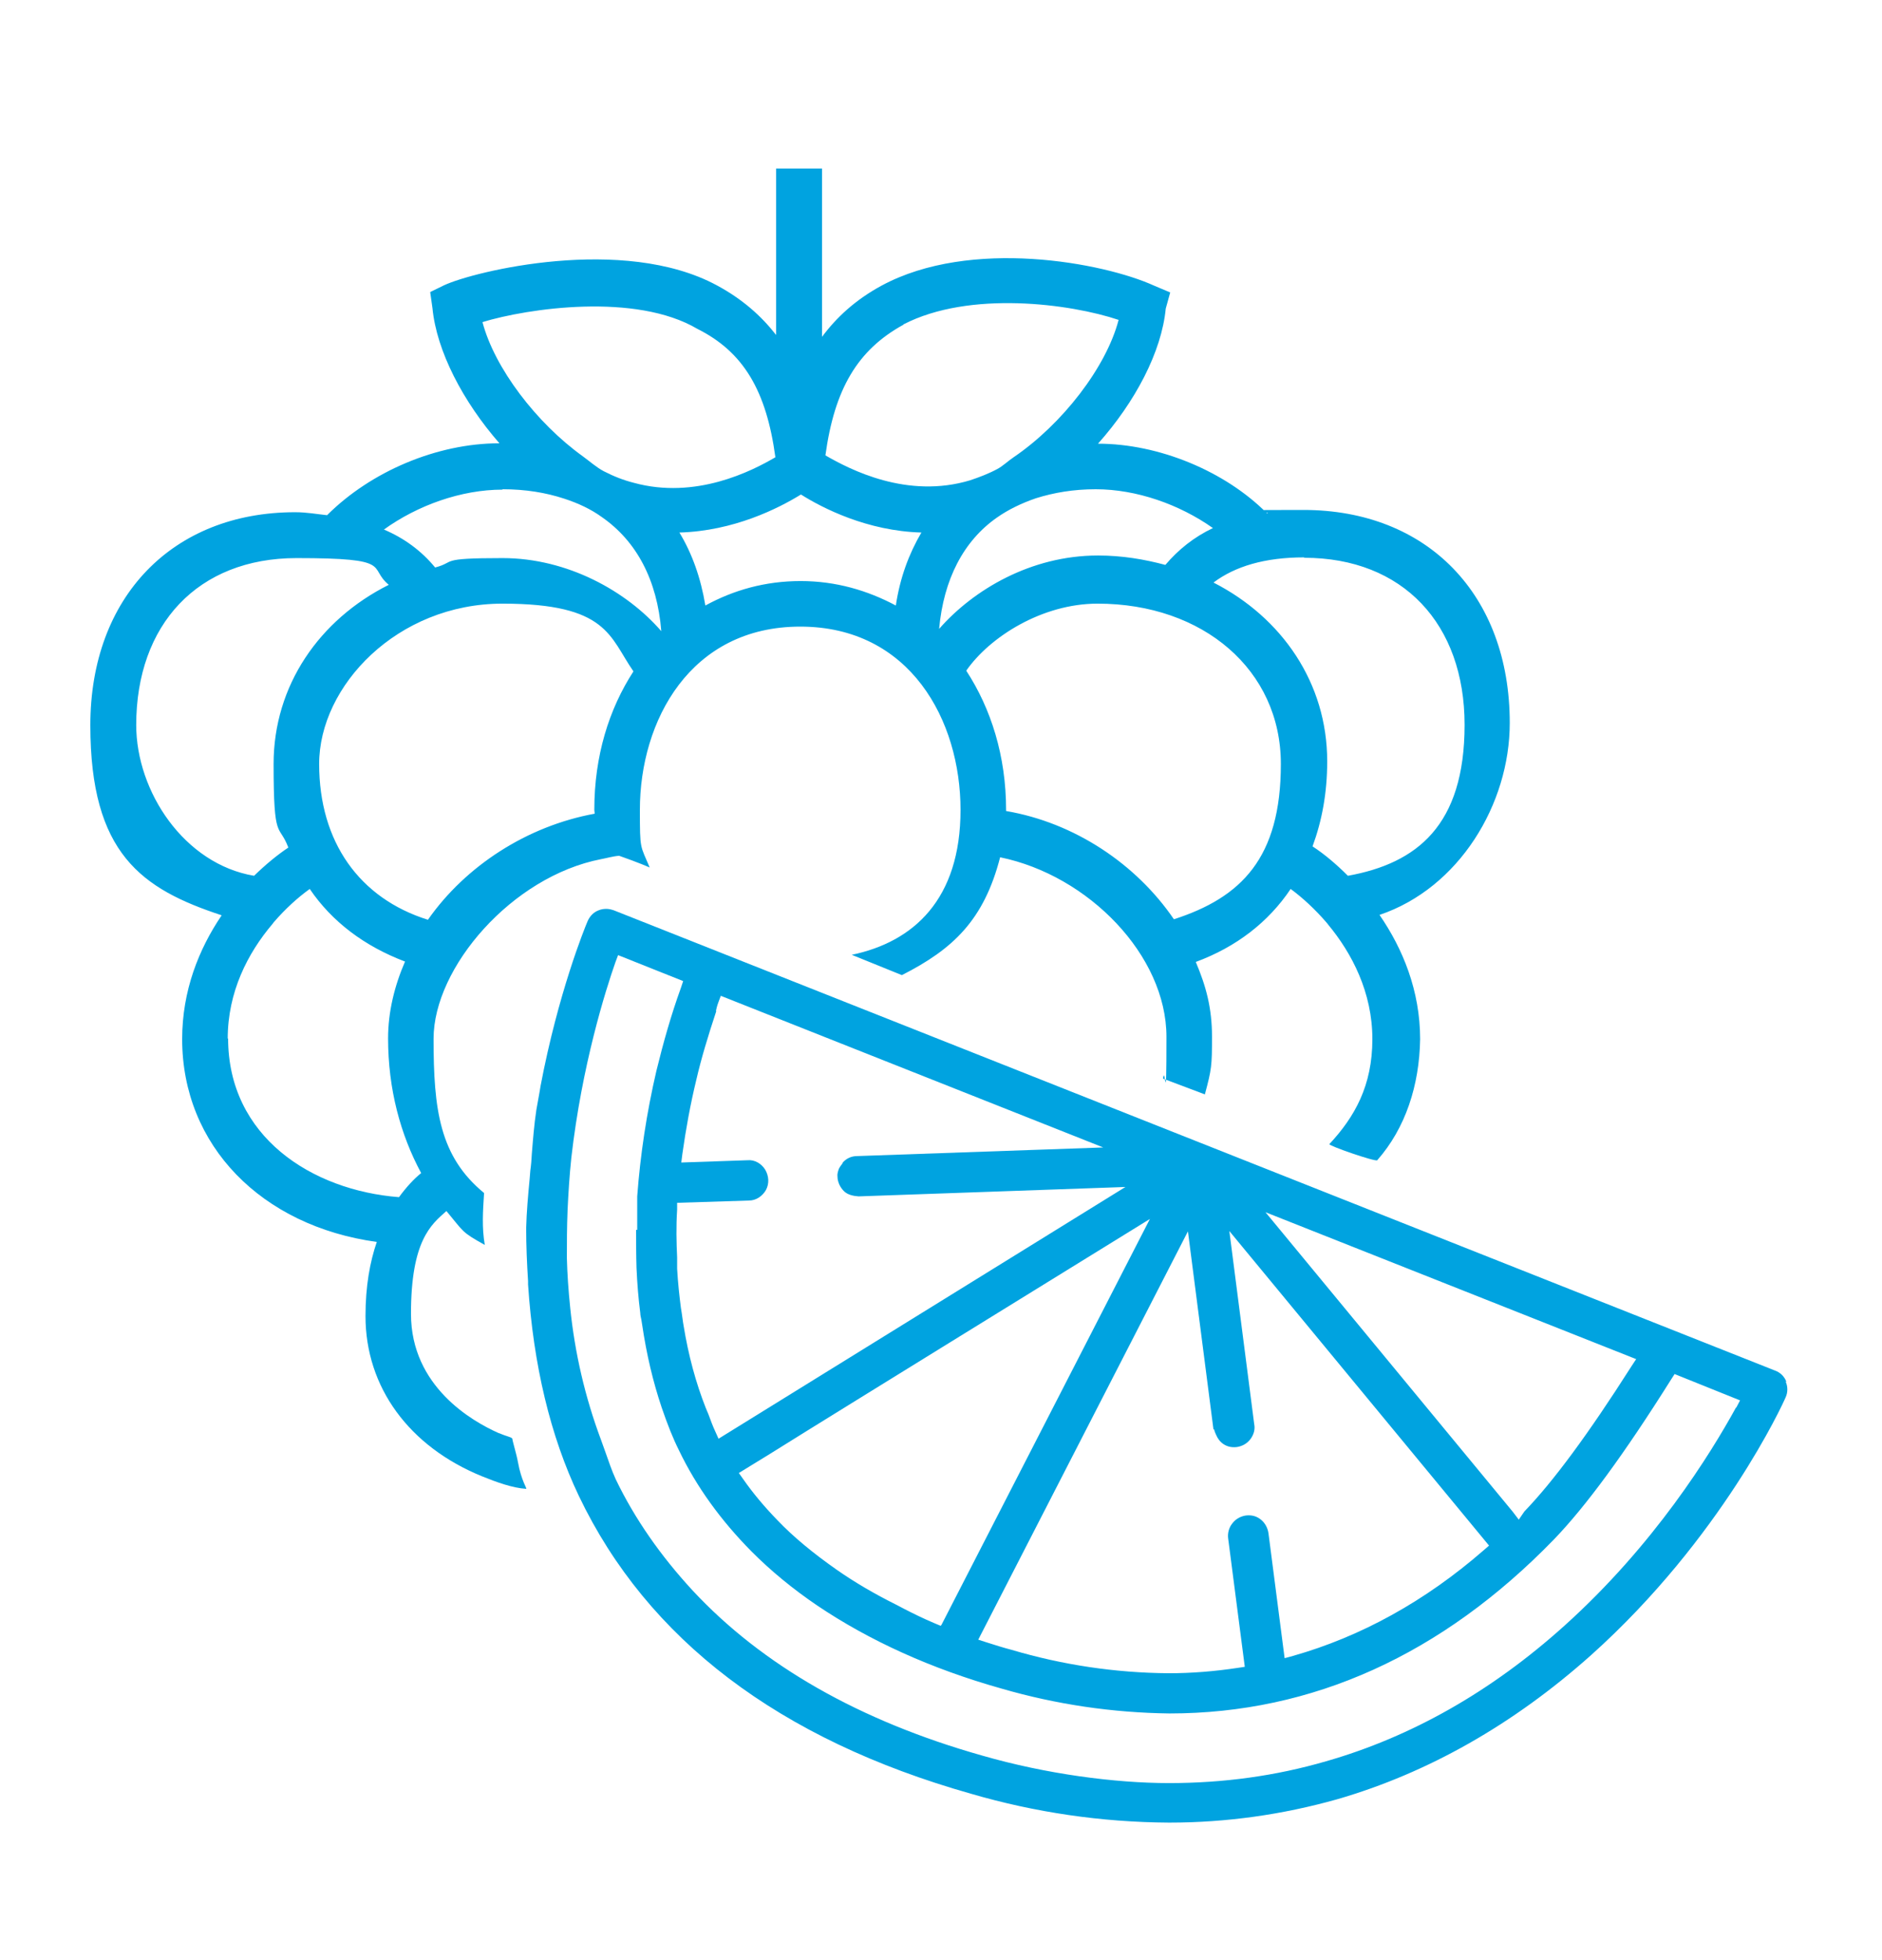 <svg xmlns="http://www.w3.org/2000/svg" fill="none" viewBox="0 0 24 25" height="25" width="24">
<g clip-path="url(#clip0_121_3155)">
<path fill="#00A3E0" d="M6.528 18.346C6.528 18.331 6.465 18.322 6.35 18.274C6.029 18.13 5.241 17.688 5.241 16.757C5.241 15.826 5.496 15.619 5.693 15.446C5.918 15.715 5.88 15.71 6.182 15.878C6.144 15.653 6.158 15.456 6.173 15.216C5.606 14.75 5.529 14.155 5.529 13.248C5.529 12.341 6.528 11.179 7.665 10.958C7.742 10.944 7.819 10.92 7.896 10.915C8.145 11.002 8.285 11.064 8.285 11.064C8.165 10.776 8.16 10.848 8.16 10.33C8.16 9.192 8.803 7.992 10.205 7.992C11.606 7.992 12.249 9.187 12.249 10.33C12.249 11.472 11.649 12.014 10.862 12.178L11.501 12.437C12.153 12.106 12.547 11.736 12.754 10.934C13.882 11.165 14.875 12.187 14.875 13.224C14.875 14.261 14.856 13.55 14.832 13.757L15.365 13.958C15.451 13.637 15.456 13.594 15.456 13.224C15.456 12.854 15.379 12.576 15.249 12.269C15.768 12.077 16.176 11.76 16.459 11.338C16.608 11.448 16.766 11.592 16.915 11.765C16.92 11.774 16.93 11.779 16.934 11.789C17.241 12.158 17.501 12.658 17.501 13.253C17.501 13.848 17.275 14.246 16.953 14.592C16.934 14.611 17.544 14.822 17.563 14.798C17.923 14.39 18.101 13.843 18.11 13.253C18.11 12.638 17.89 12.101 17.592 11.669C18.605 11.328 19.253 10.258 19.253 9.221C19.253 7.584 18.201 6.504 16.622 6.504C15.043 6.504 16.31 6.528 16.157 6.547C15.624 6.01 14.779 5.659 14.002 5.659C14.477 5.126 14.813 4.488 14.866 3.936L14.923 3.73L14.717 3.643C14.073 3.35 12.379 3.029 11.242 3.643C10.905 3.826 10.665 4.051 10.483 4.296V2.15H9.897V4.272C9.71 4.032 9.47 3.816 9.139 3.638C7.944 2.995 6.043 3.461 5.664 3.638L5.486 3.725L5.515 3.931C5.568 4.478 5.904 5.122 6.369 5.654C6.369 5.654 6.369 5.654 6.365 5.654C5.573 5.654 4.728 6.014 4.171 6.571C4.037 6.557 3.912 6.533 3.763 6.533C2.203 6.533 1.152 7.613 1.152 9.25C1.152 10.886 1.805 11.338 2.827 11.674C2.534 12.106 2.323 12.638 2.323 13.253C2.323 14.611 3.336 15.638 4.805 15.84C4.718 16.094 4.661 16.402 4.661 16.786C4.661 17.693 5.217 18.451 6.149 18.83C6.326 18.902 6.537 18.979 6.71 18.989C6.725 18.989 6.648 18.888 6.605 18.648C6.585 18.538 6.533 18.374 6.533 18.346H6.528ZM7.579 10.33C7.579 10.349 7.584 10.363 7.584 10.378C6.72 10.536 5.937 11.045 5.457 11.731C4.584 11.458 4.07 10.738 4.07 9.744C4.07 8.75 5.064 7.699 6.408 7.699C7.752 7.699 7.771 8.122 8.078 8.563C7.766 9.043 7.579 9.643 7.579 10.325V10.33ZM14.971 11.726C14.491 11.021 13.704 10.493 12.83 10.344C12.83 10.339 12.83 10.334 12.83 10.33C12.83 9.643 12.638 9.038 12.322 8.554C12.619 8.126 13.286 7.699 13.997 7.699C15.341 7.699 16.334 8.544 16.334 9.744C16.334 10.944 15.83 11.448 14.966 11.726H14.971ZM16.632 7.114C17.89 7.114 18.677 7.958 18.677 9.245C18.677 10.531 18.067 11.011 17.189 11.17C17.04 11.021 16.886 10.891 16.738 10.795C16.858 10.469 16.925 10.114 16.925 9.71C16.925 8.712 16.349 7.877 15.475 7.43C15.749 7.224 16.128 7.109 16.632 7.109V7.114ZM15.47 6.734C15.226 6.85 15.029 7.008 14.861 7.205C14.592 7.133 14.309 7.085 14.002 7.085C13.147 7.085 12.413 7.522 11.976 8.021C12.034 7.387 12.288 6.898 12.715 6.6C12.859 6.499 13.027 6.418 13.21 6.355C13.44 6.283 13.69 6.24 13.973 6.24C14.491 6.24 15.038 6.432 15.466 6.734H15.47ZM11.52 4.138C12.365 3.701 13.651 3.874 14.265 4.08C14.107 4.685 13.546 5.41 12.926 5.832C12.854 5.88 12.792 5.942 12.72 5.981C12.605 6.043 12.489 6.086 12.374 6.125C11.568 6.37 10.834 5.986 10.526 5.808C10.642 4.963 10.934 4.464 11.52 4.142V4.138ZM10.214 6.307C10.488 6.48 11.059 6.773 11.75 6.792C11.592 7.061 11.477 7.368 11.424 7.723C11.064 7.531 10.661 7.411 10.21 7.411C9.758 7.411 9.355 7.526 8.995 7.723C8.937 7.373 8.827 7.061 8.664 6.792C9.355 6.773 9.926 6.485 10.214 6.307ZM6.149 4.109C6.734 3.931 8.107 3.73 8.894 4.195C9.48 4.488 9.773 4.982 9.888 5.832C9.585 6.01 8.87 6.374 8.083 6.158C7.953 6.125 7.829 6.077 7.699 6.01C7.608 5.962 7.521 5.885 7.435 5.822C6.84 5.395 6.307 4.694 6.153 4.109H6.149ZM6.408 6.24C6.701 6.24 6.96 6.283 7.195 6.36C7.373 6.418 7.536 6.494 7.675 6.595C8.117 6.902 8.381 7.397 8.433 8.05C7.992 7.541 7.238 7.118 6.408 7.118C5.577 7.118 5.822 7.166 5.549 7.238C5.376 7.027 5.155 6.864 4.896 6.754C5.323 6.446 5.88 6.245 6.408 6.245V6.24ZM1.737 9.25C1.737 7.963 2.525 7.118 3.782 7.118C5.04 7.118 4.685 7.234 4.958 7.459C4.075 7.901 3.489 8.741 3.489 9.744C3.489 10.747 3.557 10.493 3.677 10.81C3.533 10.906 3.384 11.03 3.24 11.17C2.352 11.021 1.737 10.099 1.737 9.245V9.25ZM2.904 13.248C2.904 12.653 3.158 12.158 3.475 11.784C3.48 11.779 3.485 11.77 3.489 11.765C3.638 11.592 3.797 11.448 3.95 11.338C4.233 11.755 4.646 12.067 5.165 12.264C5.03 12.576 4.949 12.907 4.949 13.243C4.949 13.891 5.107 14.472 5.371 14.962C5.28 15.034 5.179 15.144 5.088 15.269C3.974 15.182 2.909 14.496 2.909 13.243L2.904 13.248Z"></path>
<path fill="#00A3E0" d="M22.781 17.625C22.757 17.558 22.704 17.505 22.637 17.481L7.829 11.611C7.8 11.601 7.766 11.592 7.733 11.592C7.699 11.592 7.666 11.597 7.632 11.611C7.57 11.635 7.522 11.683 7.493 11.75C7.454 11.841 7.118 12.667 6.893 13.853L6.883 13.915C6.869 13.992 6.854 14.073 6.84 14.155C6.811 14.347 6.797 14.534 6.782 14.717C6.778 14.789 6.773 14.861 6.763 14.928L6.754 15.038C6.734 15.245 6.715 15.461 6.71 15.662C6.71 15.893 6.72 16.118 6.734 16.339V16.382C6.802 17.409 7.018 18.317 7.382 19.08C8.256 20.909 9.936 22.185 12.379 22.877C13.2 23.117 14.05 23.241 14.904 23.246H14.914C15.638 23.246 16.354 23.145 17.05 22.949C18.211 22.613 19.301 21.993 20.29 21.11C21.955 19.617 22.742 17.894 22.771 17.822C22.8 17.76 22.8 17.683 22.771 17.621L22.781 17.625ZM20.866 17.333L20.803 17.429C20.256 18.288 19.81 18.893 19.44 19.277L19.368 19.382L19.291 19.281L16.138 15.461L20.861 17.333H20.866ZM15.485 18.23C15.485 18.254 15.499 18.278 15.509 18.302C15.528 18.345 15.552 18.379 15.581 18.403C15.634 18.446 15.696 18.465 15.773 18.456C15.84 18.446 15.902 18.413 15.946 18.355C15.989 18.297 16.008 18.23 15.994 18.163L15.677 15.701L18.989 19.713L18.922 19.771C18.173 20.424 17.352 20.875 16.488 21.12L16.382 21.149L16.176 19.555C16.166 19.488 16.133 19.425 16.08 19.382C16.027 19.339 15.965 19.32 15.888 19.329C15.821 19.339 15.758 19.373 15.715 19.43C15.672 19.483 15.653 19.555 15.662 19.622L15.874 21.259L15.782 21.273C15.49 21.317 15.197 21.341 14.904 21.341C14.222 21.336 13.55 21.235 12.902 21.043C12.792 21.014 12.686 20.981 12.581 20.947L12.475 20.913L15.149 15.705L15.475 18.235L15.485 18.23ZM11.995 20.736L11.914 20.702C11.779 20.645 11.65 20.582 11.53 20.52L11.429 20.467C11.15 20.328 10.896 20.179 10.67 20.021C10.368 19.809 10.118 19.603 9.912 19.387C9.744 19.214 9.6 19.041 9.48 18.869L9.422 18.787L9.821 18.542C10.358 18.206 11.198 17.688 12.115 17.121L14.664 15.547L12.005 20.726L11.995 20.736ZM9.13 12.893L9.139 12.854C9.144 12.835 9.149 12.816 9.158 12.792L9.192 12.701L14.069 14.635L10.93 14.745C10.858 14.745 10.795 14.774 10.747 14.827C10.747 14.827 10.747 14.837 10.738 14.846C10.723 14.865 10.709 14.885 10.699 14.904C10.685 14.942 10.675 14.976 10.68 15.009C10.68 15.043 10.69 15.077 10.704 15.11C10.718 15.139 10.738 15.168 10.762 15.192C10.81 15.24 10.882 15.254 10.949 15.259L14.352 15.139L9.163 18.35L9.12 18.254C9.091 18.192 9.062 18.115 9.034 18.038L9 17.957C8.875 17.64 8.779 17.289 8.717 16.905C8.707 16.853 8.702 16.795 8.693 16.742L8.683 16.68C8.664 16.531 8.645 16.363 8.635 16.181C8.635 16.161 8.635 16.147 8.635 16.128C8.635 16.113 8.635 16.099 8.635 16.085V16.037C8.626 15.845 8.621 15.648 8.635 15.427V15.341L9.552 15.312C9.643 15.312 9.725 15.254 9.768 15.177C9.811 15.096 9.806 15 9.758 14.918C9.71 14.841 9.624 14.789 9.533 14.798L8.688 14.827L8.702 14.717C8.746 14.405 8.803 14.088 8.88 13.771C8.942 13.502 9.029 13.214 9.134 12.897L9.13 12.893ZM22.138 17.952C21.811 18.547 21.096 19.704 19.949 20.736C19.022 21.571 18 22.152 16.91 22.464C16.267 22.651 15.6 22.742 14.909 22.742C14.218 22.742 13.344 22.627 12.528 22.392C10.963 21.95 9.72 21.24 8.832 20.285C8.424 19.843 8.093 19.368 7.853 18.869C7.8 18.753 7.762 18.638 7.723 18.528C7.704 18.475 7.685 18.422 7.666 18.369C7.459 17.817 7.33 17.251 7.272 16.685C7.248 16.454 7.234 16.243 7.229 16.046C7.229 15.845 7.229 15.657 7.238 15.432C7.248 15.221 7.262 14.99 7.286 14.765C7.421 13.584 7.723 12.629 7.848 12.273L7.882 12.182L8.712 12.513L8.683 12.6C8.558 12.945 8.458 13.301 8.371 13.656C8.246 14.193 8.165 14.731 8.126 15.259V15.686H8.112C8.112 15.849 8.112 16.013 8.117 16.171C8.126 16.373 8.141 16.56 8.165 16.747C8.165 16.776 8.174 16.805 8.179 16.833L8.189 16.896C8.246 17.28 8.328 17.625 8.438 17.952C8.515 18.177 8.582 18.345 8.659 18.499C8.88 18.96 9.192 19.392 9.586 19.79C9.83 20.035 10.109 20.265 10.421 20.477C11.083 20.923 11.87 21.283 12.773 21.537C13.469 21.739 14.189 21.845 14.914 21.854C16.738 21.854 18.389 21.105 19.814 19.637C20.222 19.214 20.712 18.547 21.312 17.592L21.355 17.525L22.19 17.861L22.142 17.952H22.138Z"></path>
</g>
<defs>
<clipPath id="clip0_121_3155">
<rect transform="translate(1.152 2.15)" fill="white" height="21.106" width="21.648"></rect>
</clipPath>
</defs>
</svg>
